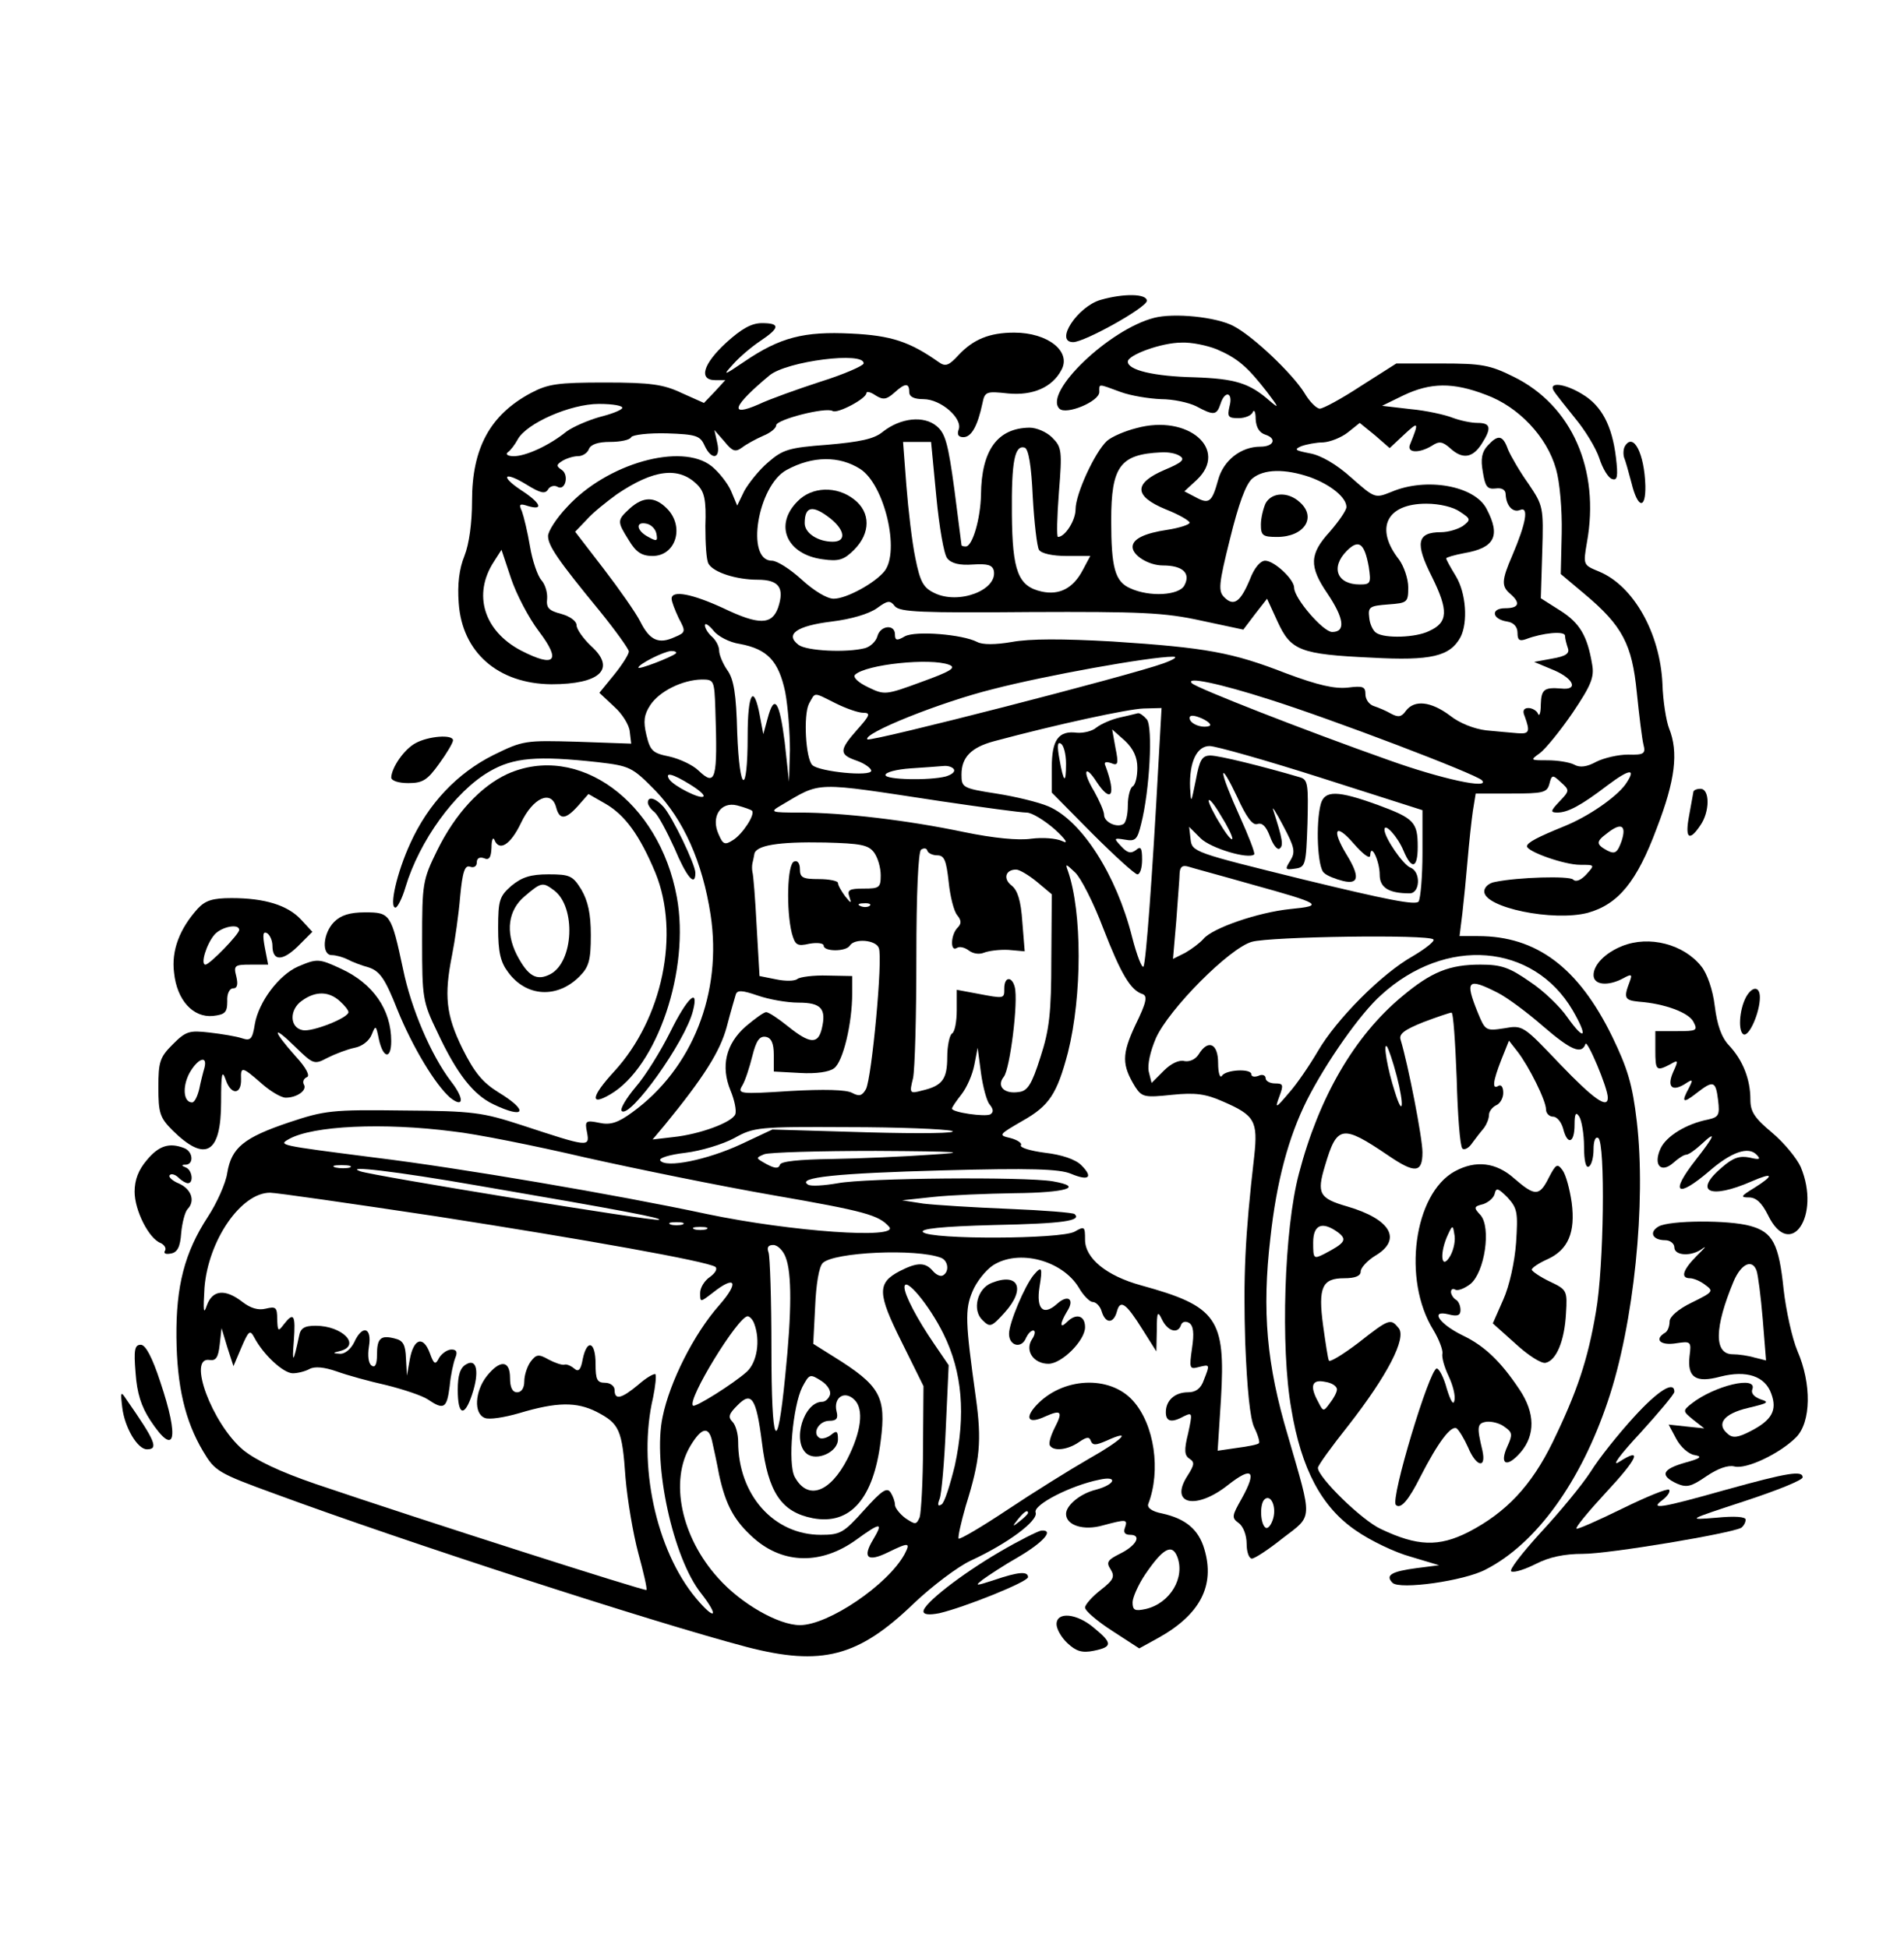<?xml version="1.0" encoding="UTF-8" standalone="yes"?>
<svg version="1.0" xmlns="http://www.w3.org/2000/svg" width="300pt" height="307pt" viewBox="0 0 400 410" preserveAspectRatio="xMidYMid meet">
  <g transform="translate(0,410) scale(0.1,-0.1)" fill="#000000" stroke="none">
    <path d="M2313 3469 c-49 -14 -98 -89 -58 -89 24 0 155 73 155 87 0 15 -48 16
-97 2z"/>
    <path d="M2425 3431 c-94 -24 -233 -157 -199 -191 14 -14 84 15 84 35 0 18 -4
18 45 0 22 -8 60 -14 85 -15 25 0 58 -7 74 -15 37 -20 43 -19 51 5 9 29 27 25
19 -5 -5 -22 -3 -25 19 -25 14 0 28 6 30 13 3 6 6 0 6 -15 1 -18 8 -29 21 -33
24 -8 17 -25 -11 -25 -41 0 -78 -29 -89 -70 -13 -47 -19 -52 -48 -36 l-23 12
26 24 c68 64 -18 139 -127 109 -24 -6 -52 -18 -62 -27 -25 -23 -66 -111 -66
-144 0 -23 -22 -58 -37 -58 -3 0 -2 42 2 94 7 87 6 95 -14 115 -12 12 -33 21
-48 21 -67 -1 -101 -47 -102 -141 -1 -51 -18 -109 -32 -109 -5 0 -9 1 -9 3 0
1 -7 54 -15 117 -13 96 -19 118 -37 133 -27 23 -76 18 -114 -12 -18 -15 -48
-21 -116 -27 -81 -6 -94 -10 -125 -37 -19 -16 -41 -44 -50 -60 l-15 -31 -13
31 c-7 16 -26 40 -41 52 -63 50 -220 6 -304 -86 -22 -23 -40 -51 -40 -61 0
-20 20 -50 108 -157 34 -42 62 -81 62 -86 0 -6 -14 -28 -31 -49 l-31 -38 31
-29 c17 -15 32 -39 33 -53 l3 -25 -113 4 c-110 3 -114 3 -177 -28 -76 -38
-137 -102 -175 -186 -28 -61 -45 -135 -31 -135 4 0 14 19 21 43 29 97 104 201
176 243 51 30 101 34 229 20 67 -8 72 -10 121 -60 59 -61 99 -150 116 -261 25
-164 -38 -324 -165 -416 -30 -22 -46 -27 -69 -22 -29 6 -31 4 -26 -20 6 -32 3
-31 -137 15 -83 27 -102 30 -250 31 -150 2 -165 0 -240 -25 -95 -32 -121 -53
-130 -106 -3 -22 -22 -64 -41 -93 -49 -75 -67 -146 -66 -253 1 -103 18 -176
56 -240 25 -42 31 -46 152 -90 274 -101 791 -269 992 -322 158 -41 235 -21
352 92 38 36 92 77 120 90 78 36 142 84 136 101 -6 16 74 57 134 69 40 9 34
-10 -7 -21 -33 -8 -63 -33 -63 -51 0 -24 37 -36 78 -24 49 13 52 13 46 -5 -4
-10 0 -15 11 -15 25 0 13 -23 -22 -40 -26 -13 -29 -18 -19 -33 9 -15 6 -22
-21 -43 -18 -14 -33 -31 -33 -37 0 -7 26 -29 57 -49 l57 -37 40 22 c88 49 120
110 97 187 -12 41 -39 64 -89 75 -21 4 -32 12 -29 20 27 70 13 167 -32 217
-49 55 -150 50 -205 -11 -24 -27 -14 -38 20 -22 34 15 38 11 20 -24 -8 -16
-13 -32 -10 -37 8 -13 38 -9 61 7 16 11 22 12 25 3 4 -10 10 -10 33 0 57 26
34 2 -37 -38 -40 -23 -117 -71 -171 -107 -54 -36 -100 -63 -103 -61 -2 3 5 34
15 69 30 96 34 136 21 229 -22 158 -23 184 -7 222 8 20 28 45 43 55 54 35 146
11 181 -47 9 -16 23 -30 29 -30 7 0 16 -9 19 -20 8 -26 25 -26 32 0 7 26 19
18 54 -38 l29 -46 1 45 c0 39 2 41 11 22 12 -25 34 -31 40 -11 3 7 10 8 17 4
9 -6 11 -21 6 -54 -6 -42 -5 -44 14 -39 24 6 24 6 11 -27 -6 -18 -17 -26 -33
-26 -28 0 -47 -17 -47 -42 0 -20 12 -23 39 -8 17 8 17 6 8 -36 -9 -36 -8 -47
3 -54 11 -7 10 -13 -4 -35 -40 -61 17 -74 85 -20 51 40 61 30 29 -28 -21 -37
-22 -41 -7 -52 10 -7 17 -26 17 -44 0 -17 5 -31 11 -31 6 0 35 19 65 43 64 49
63 35 11 215 -45 150 -55 263 -37 417 13 119 38 212 77 290 40 79 112 182 156
221 136 124 320 109 403 -32 33 -57 26 -67 -11 -15 -15 22 -50 56 -79 75 -43
30 -60 36 -104 36 -65 0 -103 -15 -165 -67 -100 -83 -175 -212 -217 -373 -31
-116 -39 -366 -16 -495 21 -127 64 -207 136 -256 30 -21 82 -46 115 -55 l60
-18 -47 -6 c-53 -7 -67 -15 -51 -31 15 -15 151 4 196 28 106 54 200 184 257
354 55 162 81 418 61 589 -9 77 -19 111 -52 179 -71 145 -159 211 -282 211
l-39 0 6 48 c3 26 8 76 11 112 3 36 8 82 11 103 l6 37 75 0 c67 0 75 2 80 20
5 20 7 20 24 4 19 -17 19 -18 -3 -41 -19 -20 -19 -23 -4 -23 22 0 50 15 105
57 48 36 62 37 38 2 -20 -27 -77 -67 -129 -88 -54 -22 -78 -34 -78 -42 0 -11
78 -39 112 -39 31 0 31 0 13 -20 -11 -12 -22 -17 -28 -11 -8 8 -116 5 -164 -5
-13 -2 -23 -11 -23 -20 0 -34 145 -64 218 -45 64 18 103 65 145 178 39 101 46
160 26 210 -6 15 -13 58 -14 94 -5 107 -61 206 -133 236 -34 14 -34 14 -26 61
28 154 -32 289 -154 349 -50 25 -68 28 -152 28 l-95 0 -74 -47 c-41 -27 -80
-48 -87 -48 -7 0 -22 15 -33 34 -26 41 -108 119 -149 140 -36 19 -125 28 -167
17z m132 -66 c44 -19 64 -36 106 -90 25 -33 26 -36 6 -19 -43 38 -73 47 -159
50 -85 2 -140 15 -140 33 0 14 71 40 113 40 21 1 54 -6 74 -14z m567 -96 c68
-25 128 -88 147 -156 8 -27 13 -86 12 -135 l-2 -86 50 -42 c80 -67 100 -106
110 -207 5 -49 11 -98 14 -110 5 -19 1 -22 -32 -21 -21 0 -51 -7 -67 -15 -20
-11 -35 -13 -47 -6 -10 5 -35 9 -56 9 -36 0 -37 0 -16 15 12 9 43 47 69 85 39
58 46 75 41 102 -10 60 -26 87 -67 113 l-41 26 3 97 c3 95 2 98 -29 144 -18
25 -37 58 -43 72 -11 31 -21 32 -43 8 -12 -13 -15 -28 -10 -55 5 -31 9 -37 27
-35 13 2 21 -3 21 -12 1 -24 15 -40 31 -33 18 7 12 -28 -17 -96 -23 -53 -23
-65 -4 -81 22 -19 18 -30 -11 -30 -31 0 -28 -23 4 -28 14 -2 22 -11 22 -24 0
-15 4 -18 18 -13 34 13 82 18 82 7 0 -6 3 -17 6 -26 4 -11 -4 -17 -33 -22
l-38 -7 43 -18 c41 -18 50 -42 14 -38 -36 3 -42 -2 -43 -33 0 -18 -3 -27 -6
-20 -2 6 -12 12 -20 12 -10 0 -13 -6 -8 -17 12 -33 10 -38 -15 -36 -14 1 -44
4 -66 6 -25 3 -56 15 -76 31 -40 30 -75 34 -93 10 -9 -13 -16 -14 -31 -6 -10
6 -27 13 -36 16 -10 3 -18 14 -18 25 0 16 -5 18 -37 14 -28 -3 -63 5 -130 30
-113 44 -167 54 -365 67 -106 6 -174 6 -212 -1 -35 -6 -62 -6 -73 0 -31 16
-129 24 -152 12 -17 -10 -21 -9 -21 4 0 22 -31 19 -37 -4 -3 -11 -15 -22 -26
-25 -39 -10 -123 -6 -140 7 -29 22 -4 40 70 49 41 5 78 16 95 28 23 17 28 17
38 4 11 -12 55 -14 284 -12 233 1 283 -1 360 -18 l89 -19 25 33 25 32 22 -48
c28 -61 47 -69 198 -76 126 -7 165 3 187 43 16 31 12 93 -10 129 -11 18 -20
34 -20 37 0 2 17 7 38 11 64 11 77 36 47 93 -25 49 -127 67 -200 36 -35 -14
-35 -14 -85 30 -31 28 -64 47 -87 51 -31 6 -34 8 -18 15 11 4 32 8 46 8 15 1
38 10 52 21 l25 20 32 -26 31 -27 31 29 c30 28 31 26 12 -21 -8 -18 18 -20 46
-3 15 10 22 9 38 -5 26 -24 47 -21 66 8 22 34 20 45 -8 45 -14 0 -37 5 -53 11
-15 6 -55 15 -88 18 l-60 7 45 22 c57 27 104 28 174 1z m-1157 -214 c6 -63 16
-122 23 -130 9 -11 26 -15 54 -13 31 2 41 -1 44 -13 8 -41 -74 -72 -125 -47
-23 11 -30 23 -40 73 -7 33 -15 102 -19 153 l-7 92 29 0 30 0 11 -115z m203
-1 c3 -54 9 -105 13 -111 5 -8 29 -13 58 -13 l50 0 -16 -30 c-20 -38 -49 -53
-86 -45 -50 11 -62 43 -63 163 -1 112 6 146 27 140 8 -3 14 -37 17 -104z m310
86 c11 -7 3 -14 -33 -29 -65 -28 -65 -55 3 -83 28 -11 50 -24 50 -28 0 -4 -21
-11 -47 -15 -47 -7 -73 -19 -73 -36 0 -18 34 -39 64 -39 41 0 59 -16 45 -42
-11 -21 -73 -25 -114 -6 -32 14 -40 43 -40 143 0 114 19 139 105 143 14 1 32
-2 40 -8z m-673 -27 c51 -33 84 -173 51 -215 -20 -25 -80 -58 -107 -58 -14 0
-42 17 -67 40 -24 22 -52 40 -63 40 -56 0 -30 158 31 191 55 30 111 30 155 2z
m-343 -33 c15 -15 19 -32 17 -87 0 -37 2 -73 7 -80 11 -18 59 -33 103 -33 45
0 57 -17 43 -59 -13 -36 -40 -37 -115 -1 -65 30 -109 39 -109 20 0 -6 7 -24
15 -41 15 -28 15 -30 -9 -40 -33 -15 -52 -7 -72 33 -9 18 -44 68 -77 111 l-60
78 24 25 c13 15 42 38 64 54 77 52 130 59 169 20z m1289 16 c44 -16 77 -43 77
-63 0 -7 -16 -30 -35 -52 -43 -47 -44 -73 -5 -130 35 -52 39 -81 10 -81 -19 0
-80 71 -80 93 0 18 -42 57 -61 57 -10 0 -23 -15 -32 -39 -20 -48 -34 -58 -54
-38 -13 13 -12 27 12 123 18 73 33 115 47 127 24 20 68 21 121 3z m316 -73
c23 -15 23 -17 6 -30 -11 -7 -31 -13 -46 -13 -51 0 -55 -23 -19 -94 35 -71 34
-96 -6 -114 -28 -14 -93 -16 -111 -4 -7 4 -14 19 -15 32 -3 23 1 25 40 28 40
3 42 4 42 36 0 18 -9 44 -19 58 -52 66 -27 118 57 118 28 0 57 -7 71 -17z
m-192 -116 c5 -34 4 -37 -19 -37 -48 0 -62 36 -27 71 25 25 37 16 46 -34z
m-1324 -162 c59 -11 82 -36 96 -101 6 -32 10 -87 10 -123 l-2 -66 -9 83 c-11
87 -22 103 -36 50 l-9 -33 -7 37 c-13 71 -26 51 -26 -41 0 -127 -17 -122 -22
7 -2 81 -7 113 -21 132 -9 13 -17 32 -17 41 0 9 -7 22 -15 29 -8 7 -15 18 -15
24 0 6 8 1 18 -11 9 -12 34 -25 55 -28z m-134 -20 c-9 -8 -79 -35 -79 -30 0 7
53 34 69 35 8 0 12 -2 10 -5z m1026 -21 c-68 -25 -617 -166 -623 -160 -11 12
152 78 265 106 108 28 329 68 378 68 11 0 2 -6 -20 -14z m-451 -3 c16 -6 3
-14 -58 -36 -76 -28 -78 -28 -113 -11 -21 10 -32 21 -27 26 23 22 159 36 198
21z m-492 -93 c5 -149 1 -164 -35 -130 -12 12 -40 25 -62 30 -35 7 -40 12 -48
45 -7 29 -5 43 8 63 19 29 67 53 108 54 26 0 27 -1 29 -62z m1166 20 c130 -41
435 -157 447 -170 19 -20 -86 3 -195 42 -181 64 -405 152 -415 162 -15 15 57
0 163 -34z m-913 -8 c22 -11 48 -20 58 -20 16 0 15 -5 -12 -35 -39 -44 -39
-53 -1 -66 17 -6 30 -16 30 -21 0 -13 -110 -2 -124 12 -14 14 -19 105 -7 129
14 25 8 25 56 1z m680 -117 c-14 -259 -27 -428 -32 -437 -3 -5 -14 23 -24 62
-33 131 -106 245 -176 275 -21 9 -71 21 -110 27 -71 11 -73 13 -73 40 0 36 20
57 68 70 134 36 283 68 315 69 l38 1 -6 -107z m106 69 c-16 -5 -41 5 -41 17 0
7 10 6 26 -1 15 -7 21 -14 15 -16z m236 -109 l213 -68 0 -90 c0 -49 -4 -95 -8
-102 -5 -9 -69 4 -242 46 -231 57 -235 58 -238 85 l-3 26 24 -24 c21 -21 101
-45 113 -34 2 3 -12 39 -31 81 -19 42 -35 82 -34 89 0 7 13 -15 29 -49 20 -44
33 -61 43 -57 10 3 18 -5 26 -26 6 -17 15 -29 20 -26 9 6 7 19 -13 81 -4 11 6
-4 21 -33 24 -45 26 -55 15 -73 -12 -19 -11 -20 10 -17 22 3 23 8 26 95 2 81
1 92 -15 97 -78 23 -171 46 -189 46 -18 0 -23 -9 -31 -52 -10 -49 -10 -50 -12
-16 -2 54 14 88 41 88 13 0 119 -30 235 -67z m-773 18 c3 -5 -4 -11 -17 -15
-35 -9 -127 -7 -127 3 0 6 24 12 53 14 28 2 60 4 69 5 9 1 19 -2 22 -7z m-555
-32 c18 -11 31 -22 28 -25 -6 -7 -63 22 -72 36 -10 16 7 12 44 -11z m527 -35
c88 -13 169 -24 181 -24 11 0 37 -16 59 -35 24 -22 30 -32 16 -25 -13 6 -41 8
-65 5 -27 -4 -79 1 -142 14 -119 25 -255 41 -345 41 -62 0 -64 1 -40 15 87 51
65 50 336 9z m614 -79 c-1 -5 -12 8 -25 30 -14 22 -25 45 -25 50 1 6 12 -8 25
-30 14 -22 25 -44 25 -50z m-1011 59 c8 -7 -20 -50 -40 -62 -17 -11 -21 -9
-30 12 -17 37 4 70 39 61 15 -4 29 -9 31 -11z m1830 -64 c-9 -25 -14 -28 -30
-20 -24 13 -24 19 -1 36 30 24 42 18 31 -16z m-1573 -24 c8 -11 14 -32 14 -48
0 -26 -3 -28 -36 -28 -30 0 -35 -3 -30 -17 5 -15 4 -15 -9 1 -8 11 -15 23 -15
28 0 4 -18 8 -40 8 -34 0 -40 3 -40 21 0 12 -5 19 -12 16 -15 -4 -17 -103 -5
-151 7 -25 11 -28 37 -22 17 3 30 1 30 -4 0 -13 47 -13 55 0 10 16 55 12 61
-5 9 -21 -15 -274 -27 -297 -8 -14 -14 -16 -29 -8 -12 7 -60 8 -131 4 -107 -7
-111 -6 -100 12 6 10 15 38 21 62 8 32 15 42 28 40 12 -2 17 -14 17 -38 l0
-35 55 -3 c34 -2 62 2 72 10 19 14 38 95 38 157 l0 37 -52 1 c-29 1 -58 -3
-63 -7 -6 -5 -26 -5 -45 -1 l-35 7 -6 104 c-3 58 -7 110 -9 115 -1 6 -1 13 0
18 1 4 3 13 4 19 2 19 50 27 149 25 75 -2 91 -5 103 -21z m133 -6 c15 0 19
-11 24 -56 3 -30 11 -62 18 -70 9 -11 9 -18 1 -26 -15 -15 -16 -52 -2 -43 6 4
17 1 25 -5 9 -7 22 -9 32 -5 10 4 33 7 52 6 l34 -3 -5 62 c-3 45 -10 66 -22
76 -19 14 -14 34 9 34 7 0 27 -12 44 -26 l31 -26 -1 -136 c0 -113 -4 -149 -23
-207 -18 -57 -27 -71 -45 -73 -31 -5 -48 12 -32 32 13 16 31 159 23 189 -6 23
-22 22 -22 -3 0 -22 1 -22 -57 -11 l-43 8 0 -43 c0 -23 -4 -46 -10 -49 -5 -3
-10 -26 -10 -49 0 -47 -10 -61 -53 -71 -26 -7 -27 -6 -19 26 4 19 7 133 7 254
0 135 4 223 10 227 6 4 12 3 13 -2 2 -6 12 -10 21 -10z m349 -153 c38 -98 58
-131 83 -139 11 -4 8 -18 -15 -65 -29 -62 -29 -84 0 -131 14 -21 20 -22 77
-16 49 5 71 2 107 -14 67 -29 74 -41 66 -115 -20 -173 -23 -255 -19 -392 4
-98 10 -160 19 -179 8 -16 12 -31 10 -33 -2 -3 -23 -7 -46 -10 l-41 -6 7 109
c10 169 -8 195 -168 239 -73 20 -118 57 -118 96 0 28 -1 29 -22 17 -29 -16
-303 -17 -319 -1 -7 7 38 12 150 15 146 3 184 9 169 23 -3 3 -65 8 -139 11
-74 3 -154 8 -179 11 l-45 7 65 7 c36 4 113 7 172 8 108 1 148 13 80 25 -60
10 -394 7 -452 -4 -29 -5 -57 -7 -63 -3 -25 15 59 24 285 30 182 5 244 3 268
-7 38 -16 48 -8 22 18 -12 12 -41 22 -76 26 -31 4 -54 11 -51 16 3 4 -7 11
-22 15 -26 6 -25 7 25 36 57 32 73 57 96 144 30 120 30 295 0 382 -6 16 -5 16
15 -3 12 -11 39 -64 59 -117z m312 92 c148 -41 154 -45 82 -52 -68 -7 -164
-40 -183 -63 -7 -8 -24 -21 -38 -29 l-26 -13 7 81 c3 45 7 90 7 100 1 13 6 17
19 13 9 -3 69 -19 132 -37z m-803 -45 c-3 -3 -12 -4 -19 -1 -8 3 -5 6 6 6 11
1 17 -2 13 -5z m1186 -71 c4 -3 -16 -19 -43 -35 -66 -37 -161 -133 -200 -200
-17 -29 -44 -69 -61 -88 -28 -33 -30 -34 -20 -7 9 24 8 27 -9 27 -11 0 -20 5
-20 11 0 6 -7 9 -15 5 -8 -3 -15 -2 -15 3 0 13 -54 10 -62 -3 -4 -6 -8 6 -8
27 0 41 -21 51 -41 18 -7 -11 -20 -16 -30 -14 -11 3 -28 -5 -43 -20 l-26 -26
-6 24 c-3 14 3 42 15 70 27 61 155 190 202 203 38 11 372 16 382 5z m135 -112
c20 -10 63 -42 95 -70 59 -51 82 -61 90 -38 3 11 47 -92 47 -113 0 -24 -29 -4
-101 71 -77 81 -78 82 -117 75 -39 -6 -40 -5 -56 34 -27 67 -21 73 42 41z
m-1471 -21 c48 0 59 -13 49 -55 -8 -33 -25 -32 -71 5 -21 17 -41 30 -46 30 -5
0 -24 -14 -43 -30 -42 -37 -53 -84 -32 -135 8 -19 13 -42 10 -50 -7 -17 -74
-42 -131 -48 l-43 -5 26 31 c81 99 116 154 130 206 8 31 17 61 19 68 3 10 14
9 46 -2 23 -8 61 -15 86 -15z m1385 -159 c2 -77 7 -143 12 -148 4 -4 14 1 21
12 8 11 19 25 25 32 5 7 10 19 10 27 0 7 7 16 15 20 8 3 15 15 15 26 0 12 -4
18 -10 15 -14 -9 -12 9 6 55 l16 40 18 -23 c24 -31 60 -103 60 -122 0 -8 7
-15 15 -15 8 0 17 -11 21 -25 9 -36 24 -31 24 8 0 24 3 28 10 17 5 -8 10 -37
10 -63 0 -30 4 -46 10 -42 6 3 10 20 10 36 0 18 4 28 10 24 15 -10 12 -271 -5
-366 -17 -101 -40 -169 -91 -274 -45 -92 -98 -148 -177 -189 -63 -32 -108 -30
-184 6 -40 18 -133 109 -133 129 0 5 29 45 64 89 82 105 123 184 106 205 -17
21 -20 20 -85 -31 -33 -25 -61 -42 -62 -37 -2 4 -7 37 -12 73 -11 81 -2 100
44 100 24 0 35 5 35 14 0 8 14 23 30 33 58 34 34 77 -58 104 -59 17 -65 27
-47 86 25 85 36 87 132 22 57 -39 73 -38 73 6 0 30 -30 184 -46 237 -4 12 8
21 48 37 29 11 56 20 59 20 4 1 8 -62 11 -138z m-126 4 c16 -62 13 -88 -4 -33
-16 49 -25 104 -17 96 3 -3 13 -32 21 -63z m-857 -59 c8 -10 9 -16 2 -21 -11
-6 -81 4 -81 12 0 3 9 16 20 30 11 14 23 41 27 62 l7 36 7 -53 c4 -29 12 -59
18 -66z m-1129 -57 c47 -5 172 -30 279 -55 107 -24 284 -60 393 -79 196 -34
224 -42 246 -67 21 -26 -206 -10 -383 27 -192 41 -520 97 -700 119 -203 26
-203 26 -180 39 50 28 198 35 345 16z m1050 1 c14 -5 -65 -6 -176 -3 l-202 6
-66 -31 c-71 -33 -159 -51 -170 -34 -3 5 19 12 53 16 33 4 79 18 103 31 41 23
51 24 238 23 107 0 206 -4 220 -8z m-45 -50 c-55 -4 -148 -8 -207 -9 -70 -1
-108 -5 -110 -12 -3 -9 -11 -8 -28 1 -23 13 -24 13 -5 21 11 4 117 7 235 7
179 -1 198 -3 115 -8z m-1222 -27 c-7 -2 -21 -2 -30 0 -10 3 -4 5 12 5 17 0
24 -2 18 -5z m269 -38 c309 -53 392 -69 381 -72 -10 -4 -604 93 -628 102 -37
13 75 0 247 -30z m-85 -65 c314 -49 566 -94 585 -106 5 -4 0 -13 -11 -21 -12
-8 -21 -23 -21 -34 0 -20 0 -20 26 0 49 39 57 23 14 -26 -53 -60 -104 -161
-119 -235 -21 -99 22 -297 81 -371 39 -50 30 -59 -11 -10 -84 101 -123 282
-90 422 5 24 7 46 5 49 -3 2 -19 -7 -36 -22 -36 -30 -50 -33 -50 -11 0 8 -9
15 -20 15 -17 0 -20 7 -20 40 0 47 -18 53 -27 10 -4 -23 -9 -28 -18 -20 -7 6
-17 10 -21 8 -5 -1 -20 4 -33 11 -21 12 -26 11 -38 -5 -7 -10 -13 -28 -13 -41
0 -14 -6 -23 -15 -23 -10 0 -15 10 -15 30 0 38 -21 39 -49 4 -25 -32 -28 -79
-4 -88 9 -4 41 1 72 10 80 24 121 24 163 3 48 -25 54 -37 61 -139 4 -47 16
-118 27 -159 11 -40 19 -75 17 -77 -3 -3 -469 146 -696 223 -76 26 -126 50
-153 72 -65 55 -118 197 -70 189 13 -2 18 5 21 32 l4 35 12 -40 13 -40 17 40
c15 35 18 37 27 20 19 -36 61 -75 81 -75 10 0 26 4 35 9 11 6 31 4 57 -5 22
-8 69 -21 105 -29 36 -9 75 -22 87 -30 34 -23 40 -19 46 28 2 23 8 50 12 60 5
12 2 17 -8 17 -9 0 -20 -8 -26 -17 -8 -16 -11 -15 -20 10 -14 37 -34 30 -42
-14 l-6 -34 -2 36 c-1 29 -6 38 -23 42 -30 8 -38 1 -38 -34 0 -20 -4 -28 -11
-23 -7 4 -9 21 -6 40 7 41 -14 47 -31 9 -7 -14 -19 -24 -29 -24 -17 1 -17 2 0
6 44 12 4 53 -52 53 -24 0 -32 -5 -35 -22 -12 -57 -15 -59 -11 -10 4 55 0 62
-21 35 -12 -16 -13 -15 -14 11 0 25 -3 27 -24 22 -16 -4 -32 1 -49 14 -36 28
-63 26 -75 -7 -7 -21 -8 -12 -5 37 8 100 77 200 138 200 13 0 172 -23 352 -50z
m516 -17 c-7 -2 -19 -2 -25 0 -7 3 -2 5 12 5 14 0 19 -2 13 -5z m50 -10 c-7
-2 -19 -2 -25 0 -7 3 -2 5 12 5 14 0 19 -2 13 -5z m1330 -7 c19 -15 14 -22
-30 -45 -22 -11 -23 -10 -23 24 0 38 19 46 53 21z m-1163 -52 c13 -33 13 -114
-1 -250 -17 -173 -29 -149 -29 58 0 103 -3 193 -6 202 -4 11 -1 16 10 16 9 0
21 -12 26 -26z m327 -1 c15 -6 18 -29 4 -37 -5 -3 -14 1 -21 9 -16 19 -33 19
-70 0 -48 -25 -47 -47 4 -149 l46 -93 -1 -129 c0 -71 -4 -137 -7 -147 -7 -16
-9 -16 -30 -2 -12 9 -22 22 -22 28 0 7 -4 18 -9 26 -8 12 -19 4 -56 -37 -43
-48 -50 -52 -91 -52 -99 0 -174 84 -174 196 0 16 -5 35 -12 42 -10 10 -7 17
10 34 30 31 40 17 52 -77 13 -106 41 -147 107 -160 79 -15 128 41 143 163 12
93 -1 116 -99 177 l-43 27 4 78 c2 47 8 84 16 92 23 23 197 31 249 11z m5
-160 c40 -81 47 -170 24 -277 -10 -41 -22 -79 -28 -82 -8 -5 -9 -1 -4 12 4 10
10 78 13 150 l6 131 -30 44 c-37 54 -63 104 -63 120 0 25 52 -37 82 -98z
m-398 21 c13 -35 6 -81 -16 -101 -28 -25 -109 -76 -113 -71 -13 12 95 188 115
188 4 0 11 -7 14 -16z m159 -150 c-3 -8 -10 -14 -16 -14 -39 0 -64 -83 -33
-109 21 -17 66 3 66 30 0 18 -3 19 -15 9 -8 -6 -19 -9 -24 -6 -16 10 -1 36 21
36 15 0 19 5 15 20 -7 29 17 45 38 24 20 -20 14 -67 -15 -124 -37 -72 -84 -88
-111 -38 -15 28 -4 149 16 189 15 28 16 28 40 13 14 -9 21 -22 18 -30z m1067
12 c0 -6 -7 -19 -15 -29 -13 -18 -14 -18 -24 2 -19 34 -14 49 14 43 14 -2 25
-9 25 -16z m-1315 -108 c3 -13 10 -45 15 -72 14 -64 32 -97 74 -134 62 -54
142 -55 215 -2 51 37 57 37 35 0 -23 -38 -12 -48 31 -27 45 22 48 21 35 -4
-35 -64 -160 -149 -220 -149 -45 0 -124 45 -172 99 -78 86 -103 205 -58 279
23 38 38 41 45 10z m1181 -163 c-4 -14 -11 -23 -16 -20 -11 7 -13 48 -3 59 13
13 26 -13 19 -39z m-516 11 c0 -2 -8 -10 -17 -17 -16 -13 -17 -12 -4 4 13 16
21 21 21 13z m314 -92 c17 -44 -15 -98 -66 -110 -23 -5 -28 -3 -28 14 0 10 12
37 26 58 38 56 57 66 68 38z"/>
    <path d="M1675 3045 c-50 -50 -23 -112 53 -122 34 -5 45 -1 66 20 35 35 35 79
0 106 -37 29 -89 27 -119 -4z m69 -36 c31 -25 34 -49 5 -49 -31 0 -59 18 -59
39 0 36 17 39 54 10z"/>
    <path d="M1322 3030 c-27 -25 -27 -27 -2 -67 15 -25 27 -33 50 -33 49 0 68 62
30 100 -26 26 -50 25 -78 0z m56 -53 c3 -16 1 -17 -17 -7 -25 13 -28 33 -4 28
10 -2 19 -11 21 -21z"/>
    <path d="M2660 3041 c-5 -11 -10 -31 -10 -45 0 -23 4 -26 34 -26 57 0 84 41
48 73 -25 23 -59 21 -72 -2z"/>
    <path d="M2353 2590 c-18 -4 -40 -14 -49 -21 -9 -8 -28 -12 -41 -11 -39 5 -53
-15 -53 -73 l0 -53 85 -86 c47 -47 90 -86 95 -86 6 0 10 14 10 31 0 25 -3 29
-13 20 -11 -8 -18 -6 -31 8 -16 17 -16 18 8 14 22 -4 26 0 34 33 18 70 25 204
12 220 -7 8 -15 14 -19 13 -3 -1 -21 -5 -38 -9z m37 -106 c0 -18 -4 -36 -10
-39 -5 -3 -10 -21 -10 -40 0 -19 -4 -36 -9 -39 -14 -9 -41 4 -41 19 0 8 -10
30 -21 50 -25 41 -20 59 5 20 31 -47 42 -29 19 33 -4 8 0 10 12 6 14 -6 16 -2
9 32 l-7 39 27 -24 c18 -17 26 -35 26 -57z m-150 9 c0 -44 -5 -41 -14 10 -5
27 -4 37 3 32 6 -3 11 -22 11 -42z"/>
    <path d="M2776 2408 c-11 -41 -7 -135 7 -145 6 -6 24 -13 40 -17 33 -8 36 9 7
56 -32 53 -23 67 15 23 20 -23 35 -34 35 -25 1 28 20 -12 20 -41 0 -27 19 -39
63 -39 22 0 24 45 2 54 -15 5 -55 63 -55 80 0 16 28 -15 40 -44 17 -41 30 -38
30 8 0 52 -8 60 -84 88 -85 31 -112 31 -120 2z"/>
    <path d="M3058 1635 c-86 -47 -111 -228 -45 -334 12 -20 20 -42 19 -49 -2 -8
4 -29 13 -48 9 -19 15 -42 12 -52 -2 -10 -8 0 -16 26 -6 23 -16 42 -21 42 -15
0 -98 -275 -86 -287 10 -10 27 10 52 60 37 72 64 108 76 101 5 -4 16 -22 24
-40 17 -41 39 -46 30 -6 -12 50 -11 57 9 60 11 1 28 -3 38 -11 16 -11 17 -16
6 -40 -18 -39 -2 -47 27 -14 32 37 31 84 -2 133 -40 60 -74 92 -120 114 -49
24 -69 54 -29 44 19 -5 25 -2 25 9 0 9 -4 19 -10 22 -5 3 -10 11 -10 16 0 6 4
8 9 5 5 -3 19 2 32 12 30 25 44 119 21 145 -15 16 -14 18 6 23 11 4 22 13 24
22 3 13 7 12 27 -8 21 -23 22 -32 18 -95 -3 -41 -14 -91 -27 -120 l-22 -50 48
-43 c26 -24 54 -42 63 -40 23 5 40 47 43 104 3 48 2 50 -34 67 -21 10 -38 22
-38 25 0 4 15 14 33 22 44 20 59 57 51 119 -4 28 -12 58 -19 68 -11 15 -14 14
-29 -15 -20 -40 -29 -40 -73 -2 -38 34 -81 39 -125 15z m-9 -177 c-18 -32 -24
-1 -8 38 12 27 13 27 16 7 3 -12 -1 -32 -8 -45z"/>
    <path d="M978 1229 c-13 -7 -18 -23 -18 -54 0 -54 14 -58 30 -10 16 48 10 77
-12 64z"/>
    <path d="M1525 3379 c-49 -45 -59 -79 -23 -79 l21 0 -22 -24 -23 -24 -47 21
c-38 18 -65 22 -161 22 -100 0 -120 -3 -156 -22 -86 -46 -124 -116 -124 -227
0 -46 -6 -91 -16 -116 -11 -27 -15 -60 -12 -99 7 -104 83 -170 195 -171 102 0
137 32 84 80 -17 16 -31 36 -31 44 0 9 -14 19 -32 24 -27 7 -32 13 -30 32 1
13 -4 30 -12 39 -8 9 -19 41 -24 71 -5 30 -13 63 -17 74 -7 15 -5 17 13 11 34
-10 26 7 -14 33 -47 31 -36 41 11 12 29 -18 39 -20 45 -10 4 7 13 9 19 6 17
-11 26 24 10 35 -12 8 -12 11 1 19 8 5 23 10 33 10 10 0 20 7 23 15 4 10 20
15 44 15 22 0 42 4 45 10 3 5 37 9 75 8 61 -2 70 -5 79 -25 15 -33 35 -29 27
5 l-6 27 21 -24 c17 -21 23 -23 37 -13 9 7 29 18 45 25 15 6 27 16 27 22 0 12
105 39 119 30 10 -6 71 26 71 38 0 4 9 2 19 -5 16 -10 23 -9 39 5 23 21 32 22
32 2 0 -10 10 -15 30 -15 37 0 83 -41 74 -64 -4 -11 0 -16 10 -16 17 0 30 24
40 71 5 25 8 26 54 21 52 -5 93 13 112 49 22 39 -28 79 -99 79 -52 0 -86 -14
-117 -47 -21 -23 -28 -25 -42 -15 -61 43 -100 56 -184 60 -100 5 -150 -8 -225
-59 -44 -30 -46 -30 -24 -6 13 15 39 37 57 49 42 28 43 38 4 38 -22 0 -43 -12
-75 -41z m289 -44 c-1 -5 -42 -23 -90 -38 -49 -16 -108 -37 -131 -48 -64 -28
-54 -3 23 61 36 30 201 51 198 25z m-508 -94 c-3 -5 -25 -13 -49 -19 -24 -7
-54 -20 -68 -30 -37 -30 -86 -52 -111 -52 -13 0 -18 4 -13 8 6 4 15 16 21 27
18 34 111 75 171 75 30 0 52 -4 49 -9z m-175 -470 c47 -62 34 -77 -38 -40 -78
41 -102 118 -57 187 l16 25 20 -60 c11 -33 37 -83 59 -112z"/>
    <path d="M3266 3278 c4 -7 25 -33 45 -58 21 -25 44 -63 51 -84 7 -22 19 -42
27 -44 11 -4 13 5 8 46 -8 66 -30 108 -70 132 -37 23 -72 27 -61 8z"/>
    <path d="M3416 3161 c-3 -5 -4 -15 -2 -23 3 -7 10 -32 16 -55 13 -53 30 -56
29 -5 -2 67 -25 113 -43 83z"/>
    <path d="M871 2536 c-24 -13 -50 -51 -51 -72 0 -7 15 -12 36 -12 30 0 40 6 65
41 16 22 29 44 29 49 0 13 -52 9 -79 -6z"/>
    <path d="M1064 2471 c-56 -26 -109 -83 -147 -160 -31 -63 -32 -70 -32 -191 0
-120 1 -128 32 -192 41 -88 76 -132 118 -152 67 -32 75 -14 11 25 -34 21 -51
42 -76 92 -35 71 -39 112 -22 197 6 30 14 86 17 123 5 53 10 67 21 63 8 -3 14
1 14 9 0 9 6 12 15 9 11 -5 15 1 16 22 0 16 3 23 6 17 10 -26 34 -11 56 35 25
53 64 71 74 33 7 -27 20 -26 46 3 l22 25 35 -20 c42 -24 73 -67 106 -146 52
-128 15 -307 -87 -418 -48 -52 -52 -74 -8 -48 99 58 168 263 140 415 -37 202
-208 326 -357 259z"/>
    <path d="M3560 2433 c-1 -5 -5 -27 -9 -50 -9 -47 0 -55 23 -21 21 29 21 78 1
78 -8 0 -15 -3 -15 -7z"/>
    <path d="M1360 2411 c0 -5 6 -14 14 -20 8 -7 26 -41 42 -76 25 -60 44 -83 44
-52 0 18 -49 119 -67 139 -17 19 -33 23 -33 9z"/>
    <path d="M1073 2236 c-25 -22 -28 -30 -28 -89 0 -51 5 -72 21 -93 38 -52 103
-56 150 -9 20 20 24 34 24 87 0 45 -6 72 -20 96 -18 29 -24 32 -69 32 -38 0
-56 -6 -78 -24z m90 -10 c46 -35 41 -150 -8 -176 -29 -15 -47 -5 -71 41 -24
48 -18 94 17 123 35 30 38 30 62 12z"/>
    <path d="M413 2188 c-38 -42 -56 -88 -50 -135 6 -58 40 -95 82 -91 25 3 30 7
30 31 -1 16 5 27 12 27 9 0 11 8 7 25 -6 23 -4 25 30 25 l37 0 -7 36 c-5 27
-4 35 5 30 6 -4 11 -16 11 -26 0 -33 21 -33 53 -2 l31 31 -24 26 c-28 30 -76
45 -146 45 -40 0 -55 -5 -71 -22z m87 -45 c0 -9 -62 -73 -71 -73 -11 0 2 43
19 63 15 17 52 24 52 10z"/>
    <path d="M700 2160 c-24 -24 -27 -70 -5 -70 8 0 23 -4 33 -9 9 -5 30 -13 45
-17 23 -8 34 -23 60 -89 32 -79 80 -158 111 -185 29 -23 30 -2 2 34 -42 55
-84 153 -101 236 -25 117 -27 120 -80 120 -32 0 -51 -6 -65 -20z"/>
    <path d="M3410 2109 c-35 -14 -60 -39 -60 -61 0 -21 30 -24 62 -7 18 10 20 9
14 -7 -13 -34 -11 -39 19 -42 55 -4 105 -23 115 -42 10 -19 7 -20 -35 -20
l-45 0 0 -40 c0 -43 2 -45 31 -30 17 10 18 9 7 -15 -14 -31 -4 -43 23 -27 18
12 19 11 10 -7 -17 -31 -13 -34 15 -12 36 28 41 27 46 -14 4 -32 1 -36 -21
-41 -46 -9 -88 -35 -100 -61 -16 -35 1 -53 27 -30 10 9 22 17 27 17 5 0 19 10
32 22 33 31 28 18 -12 -33 -55 -70 -40 -82 28 -24 47 41 83 53 100 35 10 -10
6 -11 -15 -6 -20 4 -34 0 -57 -20 -62 -52 -27 -69 62 -30 46 20 48 13 5 -14
-28 -17 -30 -20 -11 -20 15 0 27 -11 40 -37 47 -97 112 -2 69 101 -8 18 -35
51 -60 72 -37 31 -46 44 -46 70 0 43 -16 83 -45 114 -16 17 -25 43 -30 83 -4
34 -16 68 -28 83 -37 47 -110 66 -167 43z"/>
    <path d="M624 2066 c-41 -18 -83 -75 -91 -121 -5 -32 -9 -36 -27 -30 -12 4
-42 9 -68 12 -43 5 -50 3 -78 -25 -27 -27 -30 -37 -30 -90 0 -54 3 -64 30 -91
69 -68 102 -49 102 60 0 61 2 69 10 46 11 -32 33 -31 32 2 -1 27 2 27 43 -9
18 -16 41 -30 51 -30 24 0 46 16 38 28 -3 6 0 12 6 15 8 2 0 19 -24 45 -49 55
-49 67 0 19 38 -37 40 -38 68 -23 16 8 42 18 57 21 16 3 31 15 36 28 8 20 9
20 15 -10 9 -41 26 -43 26 -4 0 66 -38 121 -105 152 -47 22 -51 22 -91 5z m88
-73 c10 -9 18 -19 18 -23 0 -12 -76 -42 -96 -38 -28 5 -29 43 -2 62 29 21 57
20 80 -1z m-285 -140 c-3 -10 -8 -30 -11 -45 -4 -16 -10 -28 -15 -28 -18 0
-21 32 -6 61 17 31 39 40 32 12z"/>
    <path d="M3671 2002 c-15 -28 -17 -74 -5 -79 12 -4 34 47 34 78 0 24 -16 24
-29 1z"/>
    <path d="M1407 1928 c-20 -40 -52 -92 -73 -116 -20 -24 -33 -46 -29 -50 17
-17 134 146 150 211 13 51 -12 28 -48 -45z"/>
    <path d="M306 1659 c-18 -21 -26 -42 -26 -67 0 -39 30 -99 55 -108 8 -4 12
-11 9 -16 -4 -6 2 -8 12 -6 14 2 20 14 22 43 2 22 8 44 13 50 17 17 9 42 -17
54 -15 6 -24 15 -20 18 3 4 12 1 18 -5 7 -7 16 -12 20 -12 13 0 9 28 -4 33
-10 4 -10 6 0 6 17 1 15 28 -4 35 -31 12 -53 5 -78 -25z"/>
    <path d="M3487 1519 c-21 -12 -13 -29 14 -29 10 0 19 -7 19 -15 0 -18 37 -20
60 -2 9 6 3 0 -12 -15 -30 -30 -36 -48 -15 -48 7 0 22 -6 32 -14 18 -13 17
-15 -28 -37 -29 -14 -47 -30 -47 -40 0 -10 -4 -21 -10 -24 -23 -14 -9 -27 23
-22 32 5 33 4 29 -27 -5 -45 13 -57 65 -43 55 14 94 1 107 -36 13 -35 1 -56
-44 -79 -25 -13 -37 -15 -47 -6 -26 21 -9 43 42 55 42 10 46 12 27 18 -14 5
-21 13 -18 21 12 30 -80 8 -128 -30 -19 -15 -18 -16 4 -34 l23 -18 -38 4 -37
4 16 -30 c9 -17 26 -32 38 -34 18 -3 14 -7 -19 -16 -49 -14 -54 -27 -18 -44
21 -9 30 -7 62 15 25 17 46 24 59 21 25 -7 96 27 130 61 32 32 33 113 3 182
-11 26 -24 85 -29 129 -10 97 -23 121 -70 134 -46 13 -170 12 -193 -1z m206
-93 c3 -8 9 -54 13 -102 l7 -87 -24 6 c-13 4 -34 7 -46 7 -40 0 -39 56 2 154
16 37 39 47 48 22z"/>
    <path d="M2172 1417 c-19 -23 -52 -101 -52 -124 0 -26 27 -32 36 -8 4 8 10 15
15 15 5 0 4 -9 -3 -19 -15 -24 4 -51 35 -51 28 0 77 49 77 77 0 25 -19 30 -38
11 -16 -16 -15 -3 0 22 17 26 2 37 -21 16 -29 -26 -44 -11 -37 35 7 42 5 46
-12 26z"/>
    <path d="M2083 1400 c-30 -12 -41 -57 -19 -78 16 -16 19 -15 47 16 45 50 29
85 -28 62z"/>
    <path d="M282 1211 c3 -43 12 -71 31 -100 52 -79 62 -41 21 81 -17 52 -31 78
-41 78 -13 0 -15 -11 -11 -59z"/>
    <path d="M3435 1118 c-32 -35 -73 -86 -91 -115 -18 -28 -66 -86 -106 -129 -39
-43 -67 -79 -61 -81 7 -3 30 5 52 16 27 14 59 21 99 21 55 0 312 43 333 55 5
4 9 11 9 17 0 6 -22 8 -62 4 -62 -5 -62 -5 60 35 67 22 122 44 122 50 0 15
-31 10 -161 -26 -138 -39 -163 -43 -133 -21 10 8 16 17 13 21 -4 3 -48 -15
-99 -40 -51 -25 -94 -44 -96 -42 -3 2 25 36 62 76 68 73 78 97 27 64 -16 -10
3 16 45 61 39 43 72 82 72 87 0 24 -34 3 -85 -53z"/>
    <path d="M254 1138 c5 -42 32 -88 52 -88 25 0 18 17 -44 106 -11 17 -12 15 -8
-18z"/>
    <path d="M2100 834 c-82 -48 -160 -109 -160 -125 0 -7 12 -8 33 -4 52 12 187
66 187 76 0 13 -21 11 -71 -6 -40 -13 -42 -13 -24 1 11 8 44 30 74 47 53 31
77 58 49 56 -7 -1 -47 -21 -88 -45z"/>
    <path d="M2220 682 c0 -10 10 -28 23 -40 18 -17 31 -21 55 -16 40 8 40 16 1
48 -36 31 -79 35 -79 8z"/>
  </g>
</svg>